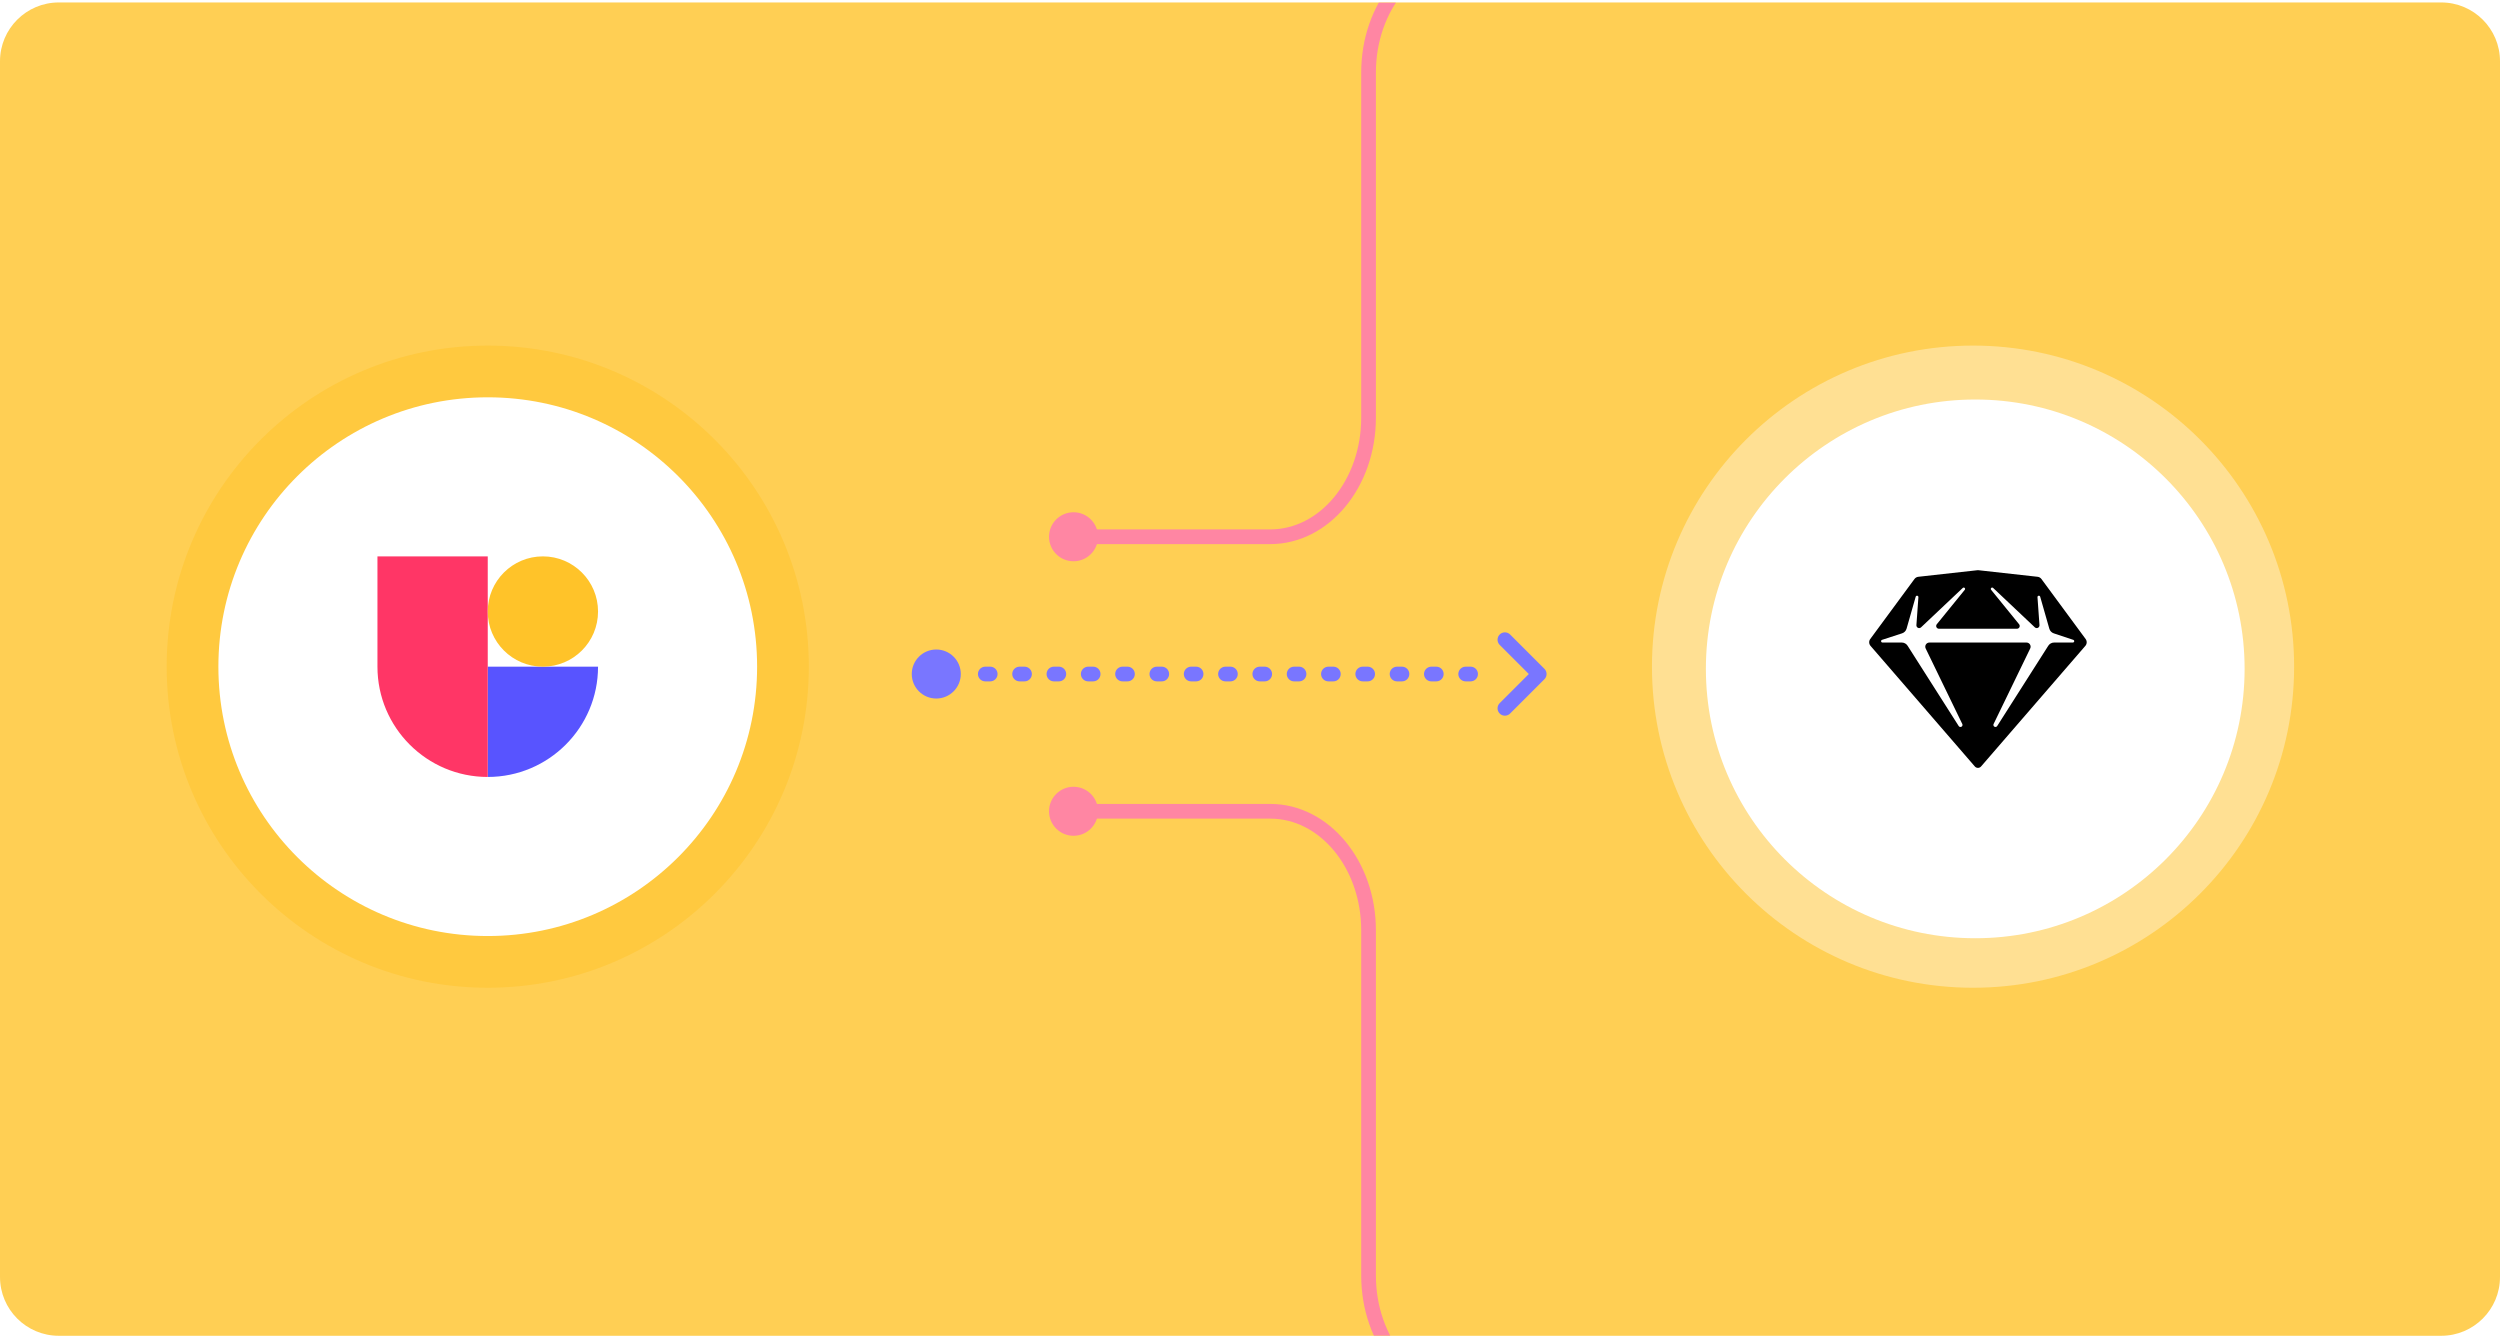 <svg width="510" height="273" viewBox="0 0 510 273" fill="none" xmlns="http://www.w3.org/2000/svg">
<g clip-path="url(#clip0_5106_100099)">
<path d="M0 12.5C0 5.873 5.373 0.5 12 0.5H498C504.627 0.5 510 5.873 510 12.5V260.5C510 267.127 504.627 272.5 498 272.5H12C5.373 272.5 0 267.127 0 260.5V12.5Z" fill="#FFCF54"/>
<g filter="url(#filter0_d_5106_100099)">
<circle cx="99.5" cy="136" r="65.5" fill="#FFC93F"/>
</g>
<g filter="url(#filter1_d_5106_100099)">
<circle cx="402.5" cy="136" r="65.5" fill="#FFE093"/>
</g>
<g filter="url(#filter2_d_5106_100099)">
<circle cx="99.5" cy="136" r="54.95" fill="white"/>
</g>
<path fill-rule="evenodd" clip-rule="evenodd" d="M99.5 136H122C122 148.427 111.926 158.5 99.5 158.5V136Z" fill="#5854FF"/>
<path fill-rule="evenodd" clip-rule="evenodd" d="M99.5 113.5H77V136C77 148.426 87.074 158.5 99.5 158.5V113.5Z" fill="#FF3666"/>
<path fill-rule="evenodd" clip-rule="evenodd" d="M122 124.75C122 130.963 116.963 136 110.75 136C104.537 136 99.5 130.963 99.5 124.75C99.5 118.536 104.537 113.5 110.75 113.5C116.963 113.5 122 118.536 122 124.75Z" fill="#FFC329"/>
<g filter="url(#filter3_d_5106_100099)">
<circle cx="402.95" cy="136.45" r="54.95" fill="white"/>
</g>
<g clip-path="url(#clip1_5106_100099)">
<path fill-rule="evenodd" clip-rule="evenodd" d="M381.535 130.355L390.552 118.115C390.644 117.99 390.761 117.886 390.895 117.808C391.03 117.731 391.179 117.682 391.333 117.665L403.377 116.326C403.459 116.317 403.542 116.317 403.624 116.326L415.667 117.664C415.821 117.681 415.971 117.729 416.105 117.807C416.24 117.884 416.357 117.989 416.449 118.114L425.467 130.355C425.618 130.56 425.695 130.811 425.685 131.066C425.674 131.32 425.578 131.564 425.411 131.757L404.14 156.355C404.061 156.447 403.963 156.52 403.853 156.571C403.743 156.621 403.623 156.647 403.502 156.647C403.381 156.647 403.261 156.621 403.151 156.571C403.04 156.52 402.942 156.447 402.863 156.355L381.588 131.757C381.421 131.564 381.325 131.32 381.315 131.066C381.305 130.811 381.382 130.56 381.533 130.355H381.535ZM406.602 119.944L415.106 127.977C415.188 128.055 415.293 128.106 415.405 128.124C415.517 128.142 415.632 128.125 415.734 128.077C415.837 128.028 415.922 127.949 415.979 127.851C416.036 127.753 416.062 127.64 416.054 127.527L415.646 121.826C415.64 121.756 415.661 121.687 415.704 121.631C415.746 121.576 415.808 121.538 415.877 121.526C415.946 121.514 416.017 121.528 416.076 121.565C416.135 121.602 416.179 121.66 416.197 121.728L418.062 128.255C418.125 128.475 418.24 128.676 418.398 128.842C418.556 129.007 418.752 129.131 418.969 129.203L422.949 130.529C423.012 130.55 423.066 130.593 423.101 130.65C423.136 130.707 423.149 130.775 423.139 130.841C423.128 130.907 423.095 130.967 423.044 131.01C422.993 131.054 422.928 131.078 422.862 131.078H419.037C418.8 131.078 418.568 131.138 418.36 131.251C418.153 131.365 417.978 131.529 417.851 131.729L407.425 148.112C407.367 148.201 407.277 148.265 407.173 148.291C407.069 148.316 406.96 148.302 406.867 148.25C406.773 148.198 406.703 148.112 406.67 148.011C406.638 147.909 406.644 147.799 406.69 147.702L414.162 132.29C414.225 132.161 414.254 132.019 414.246 131.876C414.238 131.733 414.194 131.595 414.118 131.474C414.043 131.352 413.937 131.252 413.812 131.183C413.687 131.114 413.546 131.078 413.403 131.078H393.597C393.454 131.078 393.314 131.114 393.189 131.183C393.064 131.252 392.958 131.352 392.882 131.474C392.806 131.595 392.762 131.733 392.755 131.876C392.747 132.019 392.776 132.161 392.838 132.29L400.311 147.702C400.358 147.799 400.366 147.91 400.334 148.013C400.301 148.116 400.231 148.202 400.137 148.255C400.043 148.307 399.932 148.322 399.828 148.295C399.724 148.269 399.633 148.204 399.575 148.113L389.149 131.73C389.023 131.53 388.847 131.366 388.64 131.252C388.432 131.138 388.199 131.078 387.963 131.078H384.021C383.954 131.078 383.889 131.054 383.839 131.01C383.788 130.967 383.754 130.907 383.744 130.841C383.733 130.775 383.747 130.707 383.781 130.65C383.816 130.593 383.87 130.55 383.934 130.529L388.023 129.2C388.242 129.129 388.44 129.005 388.6 128.839C388.76 128.673 388.877 128.47 388.94 128.248L390.803 121.728C390.822 121.66 390.865 121.602 390.924 121.565C390.984 121.528 391.055 121.514 391.124 121.526C391.193 121.538 391.254 121.576 391.297 121.631C391.34 121.687 391.36 121.756 391.354 121.826L390.947 127.527C390.938 127.64 390.964 127.753 391.021 127.851C391.078 127.949 391.164 128.028 391.266 128.077C391.369 128.125 391.484 128.142 391.596 128.124C391.708 128.106 391.812 128.055 391.894 127.977L400.398 119.944C400.449 119.893 400.519 119.863 400.592 119.861C400.665 119.86 400.736 119.887 400.789 119.936C400.843 119.986 400.875 120.054 400.879 120.127C400.883 120.2 400.858 120.272 400.81 120.327L395.105 127.348C395.038 127.431 394.996 127.531 394.983 127.636C394.971 127.741 394.988 127.848 395.034 127.944C395.079 128.04 395.151 128.121 395.241 128.178C395.331 128.235 395.435 128.265 395.541 128.265H411.46C411.566 128.265 411.67 128.235 411.76 128.178C411.849 128.121 411.921 128.04 411.967 127.944C412.012 127.848 412.03 127.741 412.017 127.636C412.005 127.531 411.962 127.431 411.896 127.348L406.19 120.327C406.143 120.272 406.118 120.2 406.122 120.127C406.126 120.054 406.158 119.986 406.211 119.936C406.265 119.887 406.336 119.86 406.409 119.861C406.482 119.863 406.551 119.893 406.602 119.944Z" fill="black"/>
</g>
<g filter="url(#filter4_d_5106_100099)">
<path d="M201 136.5L304 136.5" stroke="#7976FF" stroke-width="3" stroke-linecap="round" stroke-dasharray="1 6"/>
<path d="M307 143.5L314 136.5L307 129.5" stroke="#7976FF" stroke-width="3" stroke-linecap="round" stroke-linejoin="round"/>
<path fill-rule="evenodd" clip-rule="evenodd" d="M191 131.5C193.761 131.5 196 133.739 196 136.5C196 139.261 193.761 141.5 191 141.5C188.239 141.5 186 139.261 186 136.5C186 133.739 188.239 131.5 191 131.5Z" fill="#7976FF"/>
</g>
<g filter="url(#filter5_d_5106_100099)">
<path d="M219 108.5L259.124 108.5C270.204 108.5 279.186 97.627 279.186 84.214L279.186 13.786C279.186 0.373 288.168 -10.5 299.248 -10.5L337 -10.5" stroke="#FF86A3" stroke-width="3" stroke-linecap="round"/>
<path d="M219 104C221.485 104 223.5 106.015 223.5 108.5C223.5 110.985 221.485 113 219 113C216.515 113 214.5 110.985 214.5 108.5C214.5 106.015 216.515 104 219 104Z" fill="#FF86A3" stroke="#FF86A3"/>
</g>
<g filter="url(#filter6_d_5106_100099)">
<path d="M219 164.5L259.124 164.5C270.204 164.5 279.186 175.373 279.186 188.786L279.186 259.214C279.186 272.627 288.168 283.5 299.248 283.5L337 283.5" stroke="#FF86A3" stroke-width="3" stroke-linecap="round"/>
<path fill-rule="evenodd" clip-rule="evenodd" d="M219 169.5C221.761 169.5 224 167.261 224 164.5C224 161.739 221.761 159.5 219 159.5C216.239 159.5 214 161.739 214 164.5C214 167.261 216.239 169.5 219 169.5Z" fill="#FF86A3"/>
</g>
</g>
<defs>
<filter id="filter0_d_5106_100099" x="25.208" y="61.708" width="148.584" height="148.584" filterUnits="userSpaceOnUse" color-interpolation-filters="sRGB">
<feFlood flood-opacity="0" result="BackgroundImageFix"/>
<feColorMatrix in="SourceAlpha" type="matrix" values="0 0 0 0 0 0 0 0 0 0 0 0 0 0 0 0 0 0 127 0" result="hardAlpha"/>
<feOffset/>
<feGaussianBlur stdDeviation="4.396"/>
<feColorMatrix type="matrix" values="0 0 0 0 0.29 0 0 0 0 0.29 0 0 0 0 0.349 0 0 0 0.2 0"/>
<feBlend mode="normal" in2="BackgroundImageFix" result="effect1_dropShadow_5106_100099"/>
<feBlend mode="normal" in="SourceGraphic" in2="effect1_dropShadow_5106_100099" result="shape"/>
</filter>
<filter id="filter1_d_5106_100099" x="328.208" y="61.708" width="148.584" height="148.584" filterUnits="userSpaceOnUse" color-interpolation-filters="sRGB">
<feFlood flood-opacity="0" result="BackgroundImageFix"/>
<feColorMatrix in="SourceAlpha" type="matrix" values="0 0 0 0 0 0 0 0 0 0 0 0 0 0 0 0 0 0 127 0" result="hardAlpha"/>
<feOffset/>
<feGaussianBlur stdDeviation="4.396"/>
<feColorMatrix type="matrix" values="0 0 0 0 0.29 0 0 0 0 0.29 0 0 0 0 0.349 0 0 0 0.2 0"/>
<feBlend mode="normal" in2="BackgroundImageFix" result="effect1_dropShadow_5106_100099"/>
<feBlend mode="normal" in="SourceGraphic" in2="effect1_dropShadow_5106_100099" result="shape"/>
</filter>
<filter id="filter2_d_5106_100099" x="35.759" y="72.259" width="127.483" height="127.483" filterUnits="userSpaceOnUse" color-interpolation-filters="sRGB">
<feFlood flood-opacity="0" result="BackgroundImageFix"/>
<feColorMatrix in="SourceAlpha" type="matrix" values="0 0 0 0 0 0 0 0 0 0 0 0 0 0 0 0 0 0 127 0" result="hardAlpha"/>
<feOffset/>
<feGaussianBlur stdDeviation="4.396"/>
<feColorMatrix type="matrix" values="0 0 0 0 0.29 0 0 0 0 0.29 0 0 0 0 0.349 0 0 0 0.2 0"/>
<feBlend mode="normal" in2="BackgroundImageFix" result="effect1_dropShadow_5106_100099"/>
<feBlend mode="normal" in="SourceGraphic" in2="effect1_dropShadow_5106_100099" result="shape"/>
</filter>
<filter id="filter3_d_5106_100099" x="339.208" y="72.708" width="127.483" height="127.483" filterUnits="userSpaceOnUse" color-interpolation-filters="sRGB">
<feFlood flood-opacity="0" result="BackgroundImageFix"/>
<feColorMatrix in="SourceAlpha" type="matrix" values="0 0 0 0 0 0 0 0 0 0 0 0 0 0 0 0 0 0 127 0" result="hardAlpha"/>
<feOffset/>
<feGaussianBlur stdDeviation="4.396"/>
<feColorMatrix type="matrix" values="0 0 0 0 0.29 0 0 0 0 0.29 0 0 0 0 0.349 0 0 0 0.2 0"/>
<feBlend mode="normal" in2="BackgroundImageFix" result="effect1_dropShadow_5106_100099"/>
<feBlend mode="normal" in="SourceGraphic" in2="effect1_dropShadow_5106_100099" result="shape"/>
</filter>
<filter id="filter4_d_5106_100099" x="176" y="119" width="149.5" height="37" filterUnits="userSpaceOnUse" color-interpolation-filters="sRGB">
<feFlood flood-opacity="0" result="BackgroundImageFix"/>
<feColorMatrix in="SourceAlpha" type="matrix" values="0 0 0 0 0 0 0 0 0 0 0 0 0 0 0 0 0 0 127 0" result="hardAlpha"/>
<feOffset dy="1"/>
<feGaussianBlur stdDeviation="5"/>
<feColorMatrix type="matrix" values="0 0 0 0 0.29 0 0 0 0 0.29 0 0 0 0 0.349 0 0 0 0.2 0"/>
<feBlend mode="normal" in2="BackgroundImageFix" result="effect1_dropShadow_5106_100099"/>
<feBlend mode="normal" in="SourceGraphic" in2="effect1_dropShadow_5106_100099" result="shape"/>
</filter>
<filter id="filter5_d_5106_100099" x="204" y="-21" width="144.5" height="145.5" filterUnits="userSpaceOnUse" color-interpolation-filters="sRGB">
<feFlood flood-opacity="0" result="BackgroundImageFix"/>
<feColorMatrix in="SourceAlpha" type="matrix" values="0 0 0 0 0 0 0 0 0 0 0 0 0 0 0 0 0 0 127 0" result="hardAlpha"/>
<feOffset dy="1"/>
<feGaussianBlur stdDeviation="5"/>
<feColorMatrix type="matrix" values="0 0 0 0 0.29 0 0 0 0 0.29 0 0 0 0 0.349 0 0 0 0.2 0"/>
<feBlend mode="normal" in2="BackgroundImageFix" result="effect1_dropShadow_5106_100099"/>
<feBlend mode="normal" in="SourceGraphic" in2="effect1_dropShadow_5106_100099" result="shape"/>
</filter>
<filter id="filter6_d_5106_100099" x="204" y="150.5" width="144.5" height="145.5" filterUnits="userSpaceOnUse" color-interpolation-filters="sRGB">
<feFlood flood-opacity="0" result="BackgroundImageFix"/>
<feColorMatrix in="SourceAlpha" type="matrix" values="0 0 0 0 0 0 0 0 0 0 0 0 0 0 0 0 0 0 127 0" result="hardAlpha"/>
<feOffset dy="1"/>
<feGaussianBlur stdDeviation="5"/>
<feColorMatrix type="matrix" values="0 0 0 0 0.29 0 0 0 0 0.29 0 0 0 0 0.349 0 0 0 0.2 0"/>
<feBlend mode="normal" in2="BackgroundImageFix" result="effect1_dropShadow_5106_100099"/>
<feBlend mode="normal" in="SourceGraphic" in2="effect1_dropShadow_5106_100099" result="shape"/>
</filter>
<clipPath id="clip0_5106_100099">
<rect width="510" height="272" fill="white" transform="translate(0 0.5)"/>
</clipPath>
<clipPath id="clip1_5106_100099">
<rect width="45" height="45" fill="white" transform="translate(381 113.5)"/>
</clipPath>
</defs>
</svg>
